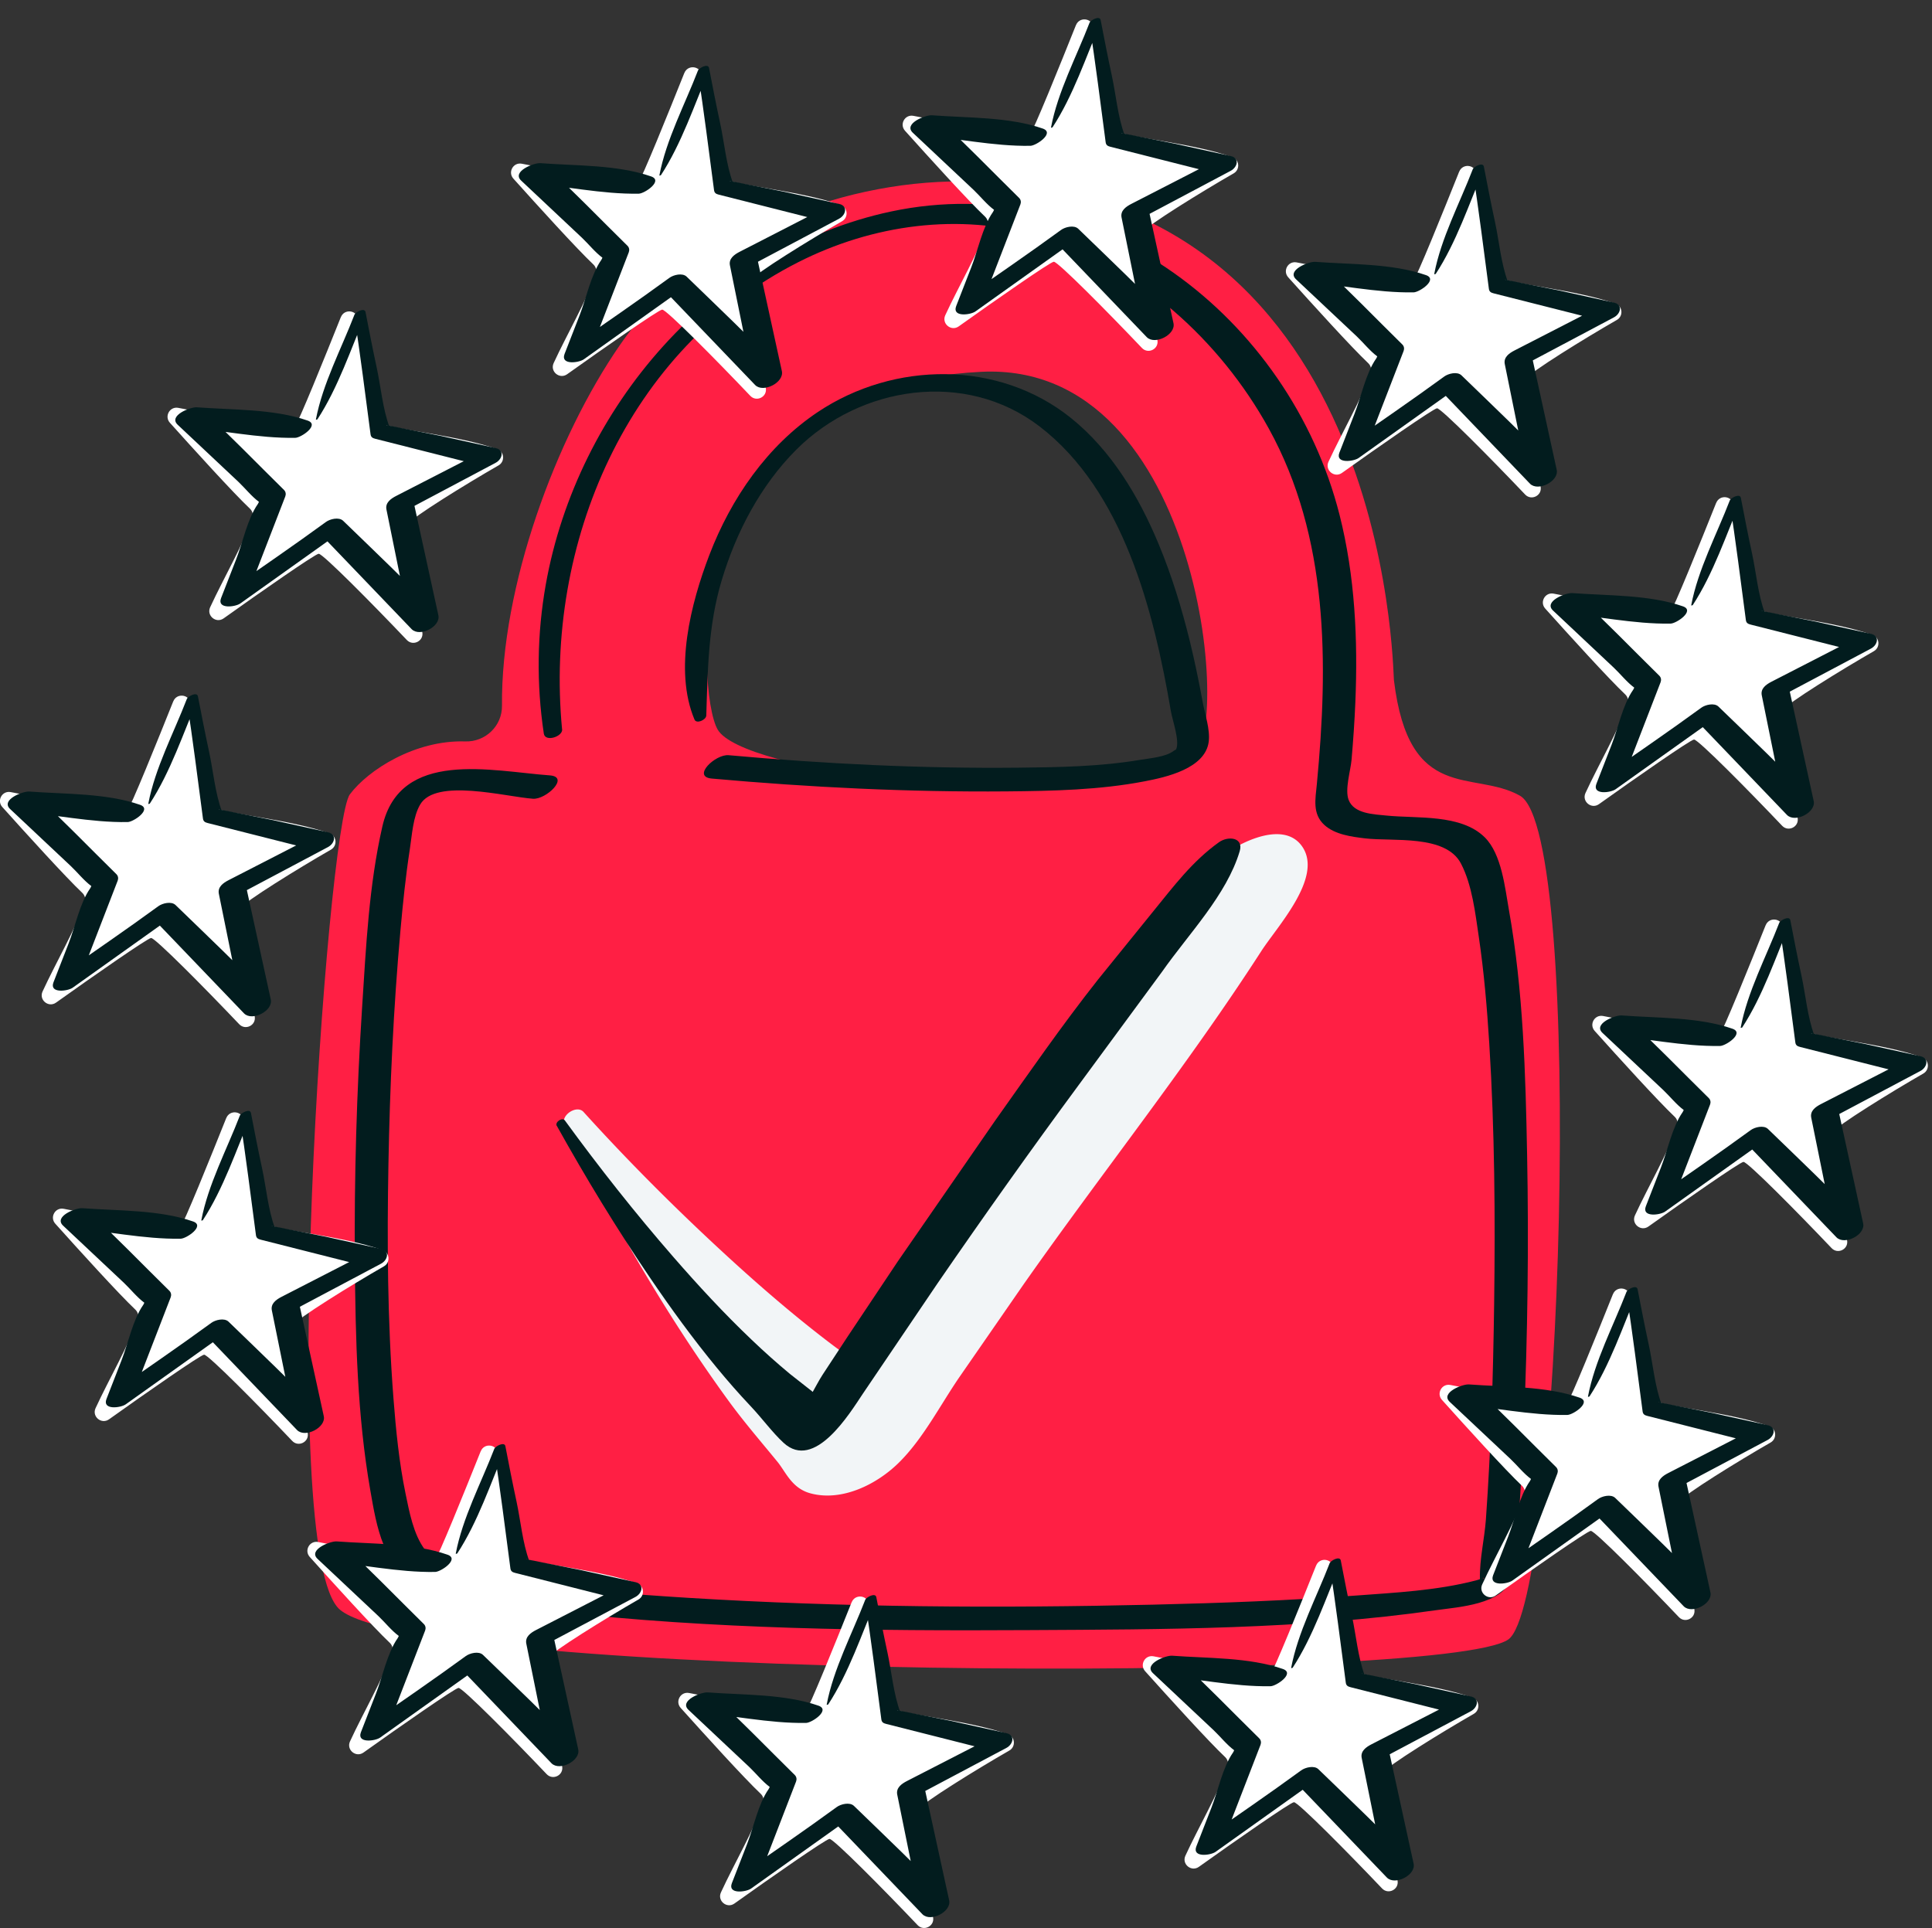<svg xmlns="http://www.w3.org/2000/svg" xmlns:xlink="http://www.w3.org/1999/xlink" viewBox="0 0 388.6 387.83" xmlns:v="https://vecta.io/nano"><rect x="0" y="0" width="388.6" height="387.83" fill="#333333" stroke="none"/><path d="m305.72,160.06c-9.35-5.27-22.35,1.73-25.35-23.27-.24-2.04-1-100-87-100.3-25.08-.09-53.74,11.28-68.7,32.94-12.89,18.66-23.93,48.58-23.7,72.55.04,4.05-3.34,7.29-7.39,7.16-10.09-.32-19.55,5.75-23.21,10.65-4.63,6.19-15,153-2,164,16.67,14.1,222,15,235,6,10.69-7.4,15.67-162.22,2.35-169.73Zm-161.35-13.27c-4.41-7.42-8-69,53-72,44.95-2.21,50.76,75.32,42,78-35,10-90.06,2.32-95-6Z" fill="#ff1f44"/><path d="M142.06 144c.29-9.29.38-18.13 3.07-27.16 2.91-9.76 7.82-19.18 15.07-26.42 12.85-12.82 33.95-16.04 48.81-4.71 17.01 12.97 23.1 37.41 26.5 57.35.31 1.8 1.77 5.87 1.09 7.58-.1.26-.14.11-.6.45-1.56 1.19-4.85 1.45-6.76 1.77-7.99 1.34-16.24 1.48-24.32 1.56-19.45.2-38.99-.76-58.37-2.51-2.65-.24-7.47 4.33-3.39 4.7 19.71 1.77 39.59 2.75 59.38 2.58 9.2-.08 18.6-.28 27.66-2.02 4.3-.82 12.2-2.56 12.92-7.95.33-2.45-.77-5.58-1.21-7.98-.75-4.12-1.6-8.21-2.59-12.28-1.63-6.62-3.63-13.17-6.25-19.47-3.96-9.54-9.51-18.86-17.66-25.41-14.53-11.67-35.57-11.43-50.87-1.23-10.24 6.83-17.51 17.42-21.87 28.81-3.69 9.66-7.17 23.11-2.98 33.08.4.95 2.33.06 2.36-.77h0zm-29.01 2.66c-3.54-37.27 13-76.41 47.47-93.9 14.97-7.6 32.43-10.04 48.66-5.23 19.62 5.81 36.23 20.92 46.01 38.65 12.1 21.92 11.99 47.29 9.68 71.54-.29 3-.94 5.99 1.52 8.23 2.12 1.93 5.45 2.36 8.17 2.69 5.57.67 16.23-.85 19.31 5.09 2.25 4.33 2.87 10 3.58 14.75 1.05 7.1 1.65 14.26 2.1 21.42 1.09 17.43 1.22 34.92.98 52.38-.2 14.47-.63 28.96-1.66 43.39-.28 3.83-1.29 8.03-1.2 11.85.03 1.22.11.61.59-.05.13-.18.59-.06-.23.08-.56.09.01.05-1.18.36-7.81 2.03-16.14 2.45-24.14 3.04-13.56 1.01-27.15 1.51-40.74 1.83-31.15.73-62.41.55-93.51-1.37-12.04-.75-24.14-1.67-36.03-3.71-5.09-.87-13.72-1.62-17-6.03-2.29-3.08-3.1-7.58-3.86-11.23-1.3-6.3-1.93-12.75-2.43-19.15-1.21-15.69-1.3-31.47-1.01-47.19s1.01-31.23 2.4-46.78c.5-5.53 1.06-11.07 1.91-16.56.43-2.77.62-6.46 2.08-8.94 3.14-5.34 17.09-1.56 22.68-1.15 2.64.19 7.46-4.4 3.39-4.7-11.74-.86-30.1-5.37-33.68 10.26-2.7 11.8-3.29 24.25-4.07 36.28-1.1 17.11-1.61 34.28-1.47 51.43.13 15.29.48 30.85 3.13 45.95 1.26 7.18 2.56 15.56 9.91 18.77 8.36 3.64 18.28 4.49 27.23 5.5 31.59 3.58 63.66 3.92 95.42 3.74 27.09-.15 54.79-.14 81.66-3.99 4.66-.67 13.47-1.11 15.32-6.45 1.19-3.44 1.08-7.76 1.36-11.34.5-6.46.83-12.93 1.1-19.41.76-18.1 1.01-36.24.66-54.35-.31-16.42-.77-33.12-3.66-49.33-.79-4.45-1.46-11.22-4.85-14.59-4.79-4.76-13.68-3.76-19.78-4.39-2.53-.26-6.54-.34-7.61-3.15-.8-2.09.4-5.9.59-8.08.33-3.83.6-7.67.76-11.51.53-12.65-.06-25.44-3.18-37.76-10.07-39.67-48.86-69.8-90.2-61.01-35.91 7.63-63.13 39.55-69.45 75.01-1.77 9.95-1.9 20.02-.4 30.01.26 1.77 3.84.62 3.69-.88h0z" fill="#021c1e"/><path d="M137.66 14.67c.65-1.63 3.01-1.48 3.44.23 2.11 8.24 4.46 20.59 5.33 21.29 1.28 1.04 14.8 2.23 22.67 5.05 1.45.52 1.6 2.51.26 3.27-6.37 3.65-17.46 10.5-18.24 11.79-.85 1.42 1.56 13.2 2.92 21.8.28 1.76-1.89 2.82-3.12 1.53-6.89-7.25-16.93-17.4-17.73-17.35-.72.05-11.68 7.69-19.12 13-1.52 1.08-3.49-.55-2.71-2.24 2.74-5.93 6.64-12.58 8.49-17.94.23-.67.02-1.4-.49-1.89-3.39-3.21-11.18-11.8-16.1-17.28-1.16-1.29-.03-3.32 1.68-3 8.61 1.59 22.09 4.77 23.44 3.75.61-.46 6.22-14.38 9.27-22.01zm155.85 19.85c.65-1.63 3.01-1.48 3.44.23 2.11 8.24 4.46 20.59 5.33 21.29 1.28 1.04 14.8 2.23 22.67 5.05 1.45.52 1.6 2.51.26 3.27-6.37 3.65-17.46 10.5-18.24 11.79-.85 1.42 1.56 13.2 2.92 21.8.28 1.76-1.89 2.82-3.12 1.53-6.89-7.25-16.93-17.4-17.73-17.35-.72.05-11.68 7.69-19.12 13-1.52 1.08-3.49-.55-2.71-2.24 2.74-5.93 6.64-12.58 8.49-17.94.23-.67.02-1.4-.49-1.89-3.39-3.21-11.18-11.8-16.1-17.28-1.16-1.29-.03-3.32 1.68-3 8.61 1.59 22.09 4.77 23.44 3.75.61-.46 6.22-14.38 9.27-22.01zM216.43 5.04c.65-1.63 3.01-1.48 3.44.23 2.11 8.24 4.46 20.59 5.33 21.29 1.28 1.04 14.8 2.23 22.67 5.05 1.45.52 1.6 2.51.26 3.27-6.37 3.65-17.46 10.5-18.24 11.79-.85 1.42 1.56 13.2 2.92 21.8.28 1.76-1.89 2.82-3.12 1.53-6.89-7.25-16.93-17.4-17.73-17.35-.72.05-11.68 7.69-19.12 13-1.52 1.08-3.49-.55-2.71-2.24 2.74-5.93 6.64-12.58 8.49-17.94.23-.67.02-1.4-.49-1.89-3.39-3.21-11.18-11.8-16.1-17.28-1.16-1.29-.03-3.32 1.68-3 8.61 1.59 22.09 4.77 23.44 3.75.61-.46 6.22-14.38 9.27-22.01zm128.77 96.11c.65-1.63 3.01-1.48 3.44.23 2.11 8.24 4.46 20.59 5.33 21.29 1.28 1.04 14.8 2.23 22.67 5.05 1.45.52 1.6 2.51.26 3.27-6.37 3.65-17.46 10.5-18.24 11.79-.85 1.42 1.56 13.2 2.92 21.8.28 1.76-1.89 2.82-3.12 1.53-6.89-7.25-16.93-17.4-17.73-17.35-.72.05-11.68 7.69-19.12 13-1.52 1.08-3.49-.55-2.71-2.24 2.74-5.93 6.64-12.58 8.49-17.94.23-.67.02-1.4-.49-1.89-3.39-3.21-11.18-11.8-16.1-17.28-1.16-1.29-.03-3.32 1.68-3 8.61 1.59 22.09 4.77 23.44 3.75.61-.46 6.22-14.38 9.27-22.01zm9.95 84.96c.65-1.63 3.01-1.48 3.44.23 2.11 8.24 4.46 20.59 5.33 21.29 1.28 1.04 14.8 2.23 22.67 5.05 1.45.52 1.6 2.51.26 3.27-6.37 3.65-17.46 10.5-18.24 11.79-.85 1.42 1.56 13.2 2.92 21.8.28 1.76-1.89 2.82-3.12 1.53-6.89-7.25-16.93-17.4-17.73-17.35-.72.05-11.68 7.69-19.12 13-1.52 1.08-3.49-.55-2.71-2.24 2.74-5.93 6.64-12.58 8.49-17.94.23-.67.02-1.4-.49-1.89-3.39-3.21-11.18-11.8-16.1-17.28-1.16-1.29-.03-3.32 1.68-3 8.61 1.59 22.09 4.77 23.44 3.75.61-.46 6.22-14.38 9.27-22.01zm-30.72 74.22c.65-1.63 3.01-1.48 3.44.23 2.11 8.24 4.46 20.59 5.33 21.29 1.28 1.04 14.8 2.23 22.67 5.05 1.45.52 1.6 2.51.26 3.27-6.37 3.65-17.46 10.5-18.24 11.79-.85 1.42 1.56 13.2 2.92 21.8.28 1.76-1.89 2.82-3.12 1.53-6.89-7.25-16.93-17.4-17.73-17.35-.72.05-11.68 7.69-19.12 13-1.52 1.08-3.49-.55-2.71-2.24 2.74-5.93 6.64-12.58 8.49-17.94.23-.67.02-1.4-.49-1.89-3.39-3.21-11.18-11.8-16.1-17.28-1.16-1.29-.03-3.32 1.68-3 8.61 1.59 22.09 4.77 23.44 3.75.61-.46 6.22-14.38 9.27-22.01zm-59.7 54.58c.65-1.63 3.01-1.48 3.44.23 2.11 8.24 4.46 20.59 5.33 21.29 1.28 1.04 14.8 2.23 22.67 5.05 1.45.52 1.6 2.51.26 3.27-6.37 3.65-17.46 10.5-18.24 11.79-.85 1.42 1.56 13.2 2.92 21.8.28 1.76-1.89 2.82-3.12 1.53-6.89-7.25-16.93-17.4-17.73-17.35-.72.05-11.68 7.69-19.12 13-1.52 1.08-3.49-.55-2.71-2.24 2.74-5.93 6.64-12.58 8.49-17.94.23-.67.02-1.4-.49-1.89-3.39-3.21-11.18-11.8-16.1-17.28-1.16-1.29-.03-3.32 1.68-3 8.61 1.59 22.09 4.77 23.44 3.75.61-.46 6.22-14.38 9.27-22.01zm-93.42 7.38c.65-1.63 3.01-1.48 3.44.23 2.11 8.24 4.46 20.59 5.33 21.29 1.28 1.04 14.8 2.23 22.67 5.05 1.45.52 1.6 2.51.26 3.27-6.37 3.65-17.46 10.5-18.24 11.79-.85 1.42 1.56 13.2 2.92 21.8.28 1.76-1.89 2.82-3.12 1.53-6.89-7.25-16.93-17.4-17.73-17.35-.72.05-11.68 7.69-19.12 13-1.52 1.08-3.49-.55-2.71-2.24 2.74-5.93 6.64-12.58 8.49-17.94.23-.67.02-1.4-.49-1.89-3.39-3.21-11.18-11.8-16.1-17.28-1.16-1.29-.03-3.32 1.68-3 8.61 1.59 22.09 4.77 23.44 3.75.61-.46 6.22-14.38 9.27-22.01zM96.7 291.92c.65-1.63 3.01-1.48 3.44.23 2.11 8.24 4.46 20.59 5.33 21.29 1.28 1.04 14.8 2.23 22.67 5.05 1.45.52 1.6 2.51.26 3.27-6.37 3.65-17.46 10.5-18.24 11.79-.85 1.42 1.56 13.2 2.92 21.8.28 1.76-1.89 2.82-3.12 1.53-6.89-7.25-16.93-17.4-17.73-17.35-.72.05-11.68 7.69-19.12 13-1.52 1.08-3.49-.55-2.71-2.24 2.74-5.93 6.64-12.58 8.49-17.94.23-.67.02-1.4-.49-1.89-3.39-3.21-11.18-11.8-16.1-17.28-1.16-1.29-.03-3.32 1.68-3 8.61 1.59 22.09 4.77 23.44 3.75.61-.46 6.22-14.38 9.27-22.01zm-51.18-67.03c.65-1.63 3.01-1.48 3.44.23 2.11 8.24 4.46 20.59 5.33 21.29 1.28 1.04 14.8 2.23 22.67 5.05 1.45.52 1.6 2.51.26 3.27-6.37 3.65-17.46 10.5-18.24 11.79-.85 1.42 1.56 13.2 2.92 21.8.28 1.76-1.89 2.82-3.12 1.53-6.89-7.25-16.93-17.4-17.73-17.35-.72.05-11.68 7.69-19.12 13-1.52 1.08-3.49-.55-2.71-2.24 2.74-5.93 6.64-12.58 8.49-17.94.23-.67.02-1.4-.49-1.89-3.39-3.21-11.18-11.8-16.1-17.28-1.16-1.29-.03-3.32 1.68-3 8.61 1.59 22.09 4.77 23.44 3.75.61-.46 6.22-14.38 9.27-22.01zm-10.66-83.82c.65-1.63 3.01-1.48 3.44.23 2.11 8.24 4.46 20.59 5.33 21.29 1.28 1.04 14.8 2.23 22.67 5.05 1.45.52 1.6 2.51.26 3.27-6.37 3.65-17.46 10.5-18.24 11.79-.85 1.42 1.56 13.2 2.92 21.8.28 1.76-1.89 2.82-3.12 1.53-6.89-7.25-16.93-17.4-17.73-17.35-.72.05-11.68 7.69-19.12 13-1.52 1.08-3.49-.55-2.71-2.24 2.74-5.93 6.64-12.58 8.49-17.94.23-.67.02-1.4-.49-1.89-3.39-3.21-11.18-11.8-16.1-17.28-1.16-1.29-.03-3.32 1.68-3 8.61 1.59 22.09 4.77 23.44 3.75.61-.46 6.22-14.38 9.27-22.01zm33.71-77.29c.65-1.63 3.01-1.48 3.44.23 2.11 8.24 4.46 20.59 5.33 21.29 1.28 1.04 14.8 2.23 22.67 5.05 1.45.52 1.6 2.51.26 3.27-6.37 3.65-17.46 10.5-18.24 11.79-.85 1.42 1.56 13.2 2.92 21.8.28 1.76-1.89 2.82-3.12 1.53-6.89-7.25-16.93-17.4-17.73-17.35-.72.05-11.68 7.69-19.12 13-1.52 1.08-3.49-.55-2.71-2.24 2.74-5.93 6.64-12.58 8.49-17.94.23-.67.02-1.4-.49-1.89-3.39-3.21-11.18-11.8-16.1-17.28-1.16-1.29-.03-3.32 1.68-3 8.61 1.59 22.09 4.77 23.44 3.75.61-.46 6.22-14.38 9.27-22.01z" fill="#fff"/><g fill="#021c1e"><use xlink:href="#B"/><path d="M288.76 55.13c4.19-6.41 6.73-14.14 9.73-21.18l-2.27.34c1.2 7.92 2.21 15.86 3.25 23.8.08.6.42.78.97.92l21.65 5.48.65-3.3-18.1 9.3c-1.09.56-2.25 1.37-1.97 2.75l4.8 23.66 5.36-2.82c-6.14-6.35-12.53-12.44-18.87-18.58-.85-.82-2.66-.36-3.47.24-6.53 4.77-13.21 9.33-19.84 13.96l3.87 1.07 7.8-20.17c.17-.45.1-.95-.25-1.3-5.5-5.4-10.85-10.97-16.52-16.2l-3.84 3.53c7.47.57 15.15 2.31 22.62 2.18 1.18-.02 4.98-2.6 2.49-3.47-6.79-2.37-15.15-2.13-22.28-2.67-1.26-.1-5.85 1.67-3.84 3.53l12.21 11.48c1.34 1.27 2.64 2.93 4.13 4.02.93.68.04.17.19-.68-.05.29-.28.89-.44 1.12-2.07 2.94-3.04 7.77-4.35 11.11l-3.04 7.81c-.86 2.27 2.87 1.78 3.87 1.07L293 78.07l-3.47.24 18.22 19c1.65 1.64 5.87-.54 5.36-2.82l-5.14-23.52-1.29 2.39 17.94-9.52c1.38-.73 1.82-2.57.02-2.97l-11.04-2.44-7.69-1.53c-.88-.17-1.76-.39-2.65-.53-1.3-.2-.18-.26.02.28-1.37-3.69-1.74-8.12-2.57-11.96s-1.53-7.45-2.25-11.18c-.19-.97-2.03.02-2.23.54-2.63 6.83-6.39 13.89-7.75 21.06-.02.12.21.03.24-.01h0z"/><use xlink:href="#B" x="207.54" y="86.48"/><use xlink:href="#B" x="217.49" y="171.44"/><use xlink:href="#B" x="186.77" y="245.66"/><use xlink:href="#B" x="127.07" y="300.23"/><use xlink:href="#B" x="33.65" y="307.61"/><use xlink:href="#B" x="-40.96" y="277.24"/><use xlink:href="#B" x="-92.14" y="210.21"/><use xlink:href="#B" x="-102.8" y="126.4"/><use xlink:href="#B" x="-69.09" y="49.11"/><use xlink:href="#B" x="78.77" y="-9.63"/></g><path d="M113.55 226.25c9.52 19.25 20.37 38.19 33.01 55.56 3.1 4.25 6.51 8.19 9.83 12.25 1.67 2.05 2.87 5.32 6.63 6.33 6.3 1.7 13.28-1.77 17.7-6.1 4.9-4.8 8.33-11.54 12.19-17.19l12.94-18.7c15.79-22.5 32.96-44.01 47.86-67.1 3.21-4.97 12.3-14.67 8.33-20.84s-14.56-.17-18.26 3.34c-5.17 4.91-9.65 10.87-14.35 16.23-5.34 6.09-10.37 12.26-15.11 18.83a1454.89 1454.89 0 0 0-25.89 37.08L175.3 265.7l-6.86 10.55-3.02 4.7-2.05 3.2c-.92 1.4-.9 1.44.06.13l9.65-5.37-1.09.2 8.47.94c-1.11-.62-5.41-4.08-7.68-5.65-3.05-2.11-6.01-4.33-8.92-6.63-6.39-5.04-12.52-10.4-18.5-15.92-9.73-8.98-19.11-18.37-27.99-28.18-1.37-1.52-4.72.72-3.81 2.57h0z" fill="#f2f5f7"/><path d="M112 226.47c5.79 10.4 11.98 20.59 18.67 30.44 4.26 6.28 8.73 12.43 13.56 18.28 2.16 2.61 4.39 5.17 6.72 7.63s4.36 5.28 6.65 7.4c6.21 5.74 13.27-5.85 15.92-9.82l15.03-22.21c9.29-13.51 18.78-26.87 28.51-40.06l16.69-22.68c5.39-7.68 12.95-15.39 15.6-24.21.85-2.83-2.35-3.13-4.17-1.82-5.37 3.84-9.1 8.85-13.24 13.93l-11.09 13.7c-7.25 9.18-13.94 18.86-20.71 28.4l-19.54 28.26-10.14 15.2-5.01 7.63c-1.58 2.42-3.11 6.21-5.31 8.06l3.97-2.21-1.08.14 3.48.39c-1.14-.75-2.13-2.22-3.23-3.1l-4.39-3.45c-2.64-2.19-5.2-4.48-7.68-6.85-5.55-5.28-10.77-10.93-15.8-16.71-7.67-8.81-14.91-17.99-21.79-27.43-.52-.71-2.06.34-1.63 1.1h0z" fill="#021c1e"/><defs ><path id="B" d="M132.91 35.28c4.19-6.41 6.73-14.14 9.73-21.18l-2.27.34c1.2 7.92 2.21 15.86 3.25 23.8.08.6.42.78.97.92l21.65 5.48.65-3.3-18.1 9.3c-1.09.56-2.25 1.37-1.97 2.75l4.8 23.66 5.36-2.82c-6.14-6.35-12.53-12.44-18.87-18.58-.85-.82-2.66-.36-3.47.24-6.53 4.77-13.21 9.33-19.84 13.96l3.87 1.07 7.8-20.17c.17-.45.1-.95-.25-1.3-5.5-5.4-10.85-10.97-16.52-16.2l-3.84 3.53c7.47.57 15.15 2.31 22.62 2.18 1.18-.02 4.98-2.6 2.49-3.47-6.79-2.37-15.15-2.13-22.28-2.67-1.26-.1-5.85 1.67-3.84 3.53l12.21 11.48c1.34 1.27 2.64 2.93 4.13 4.02.93.68.04.17.19-.68-.05.29-.28.89-.44 1.12-2.07 2.94-3.04 7.77-4.35 11.11l-3.04 7.81c-.86 2.27 2.87 1.78 3.87 1.07l19.73-14.06-3.47.24 18.22 19c1.65 1.64 5.87-.54 5.36-2.82l-5.14-23.52-1.29 2.39 17.94-9.52c1.38-.73 1.82-2.57.02-2.97l-11.04-2.44-7.69-1.53c-.88-.17-1.76-.39-2.65-.53-1.3-.2-.18-.26.02.28-1.37-3.69-1.74-8.12-2.57-11.96s-1.53-7.45-2.25-11.18c-.19-.97-2.03.02-2.23.54-2.63 6.83-6.39 13.89-7.75 21.06-.02.12.21.03.24-.01h0z"/></defs></svg>